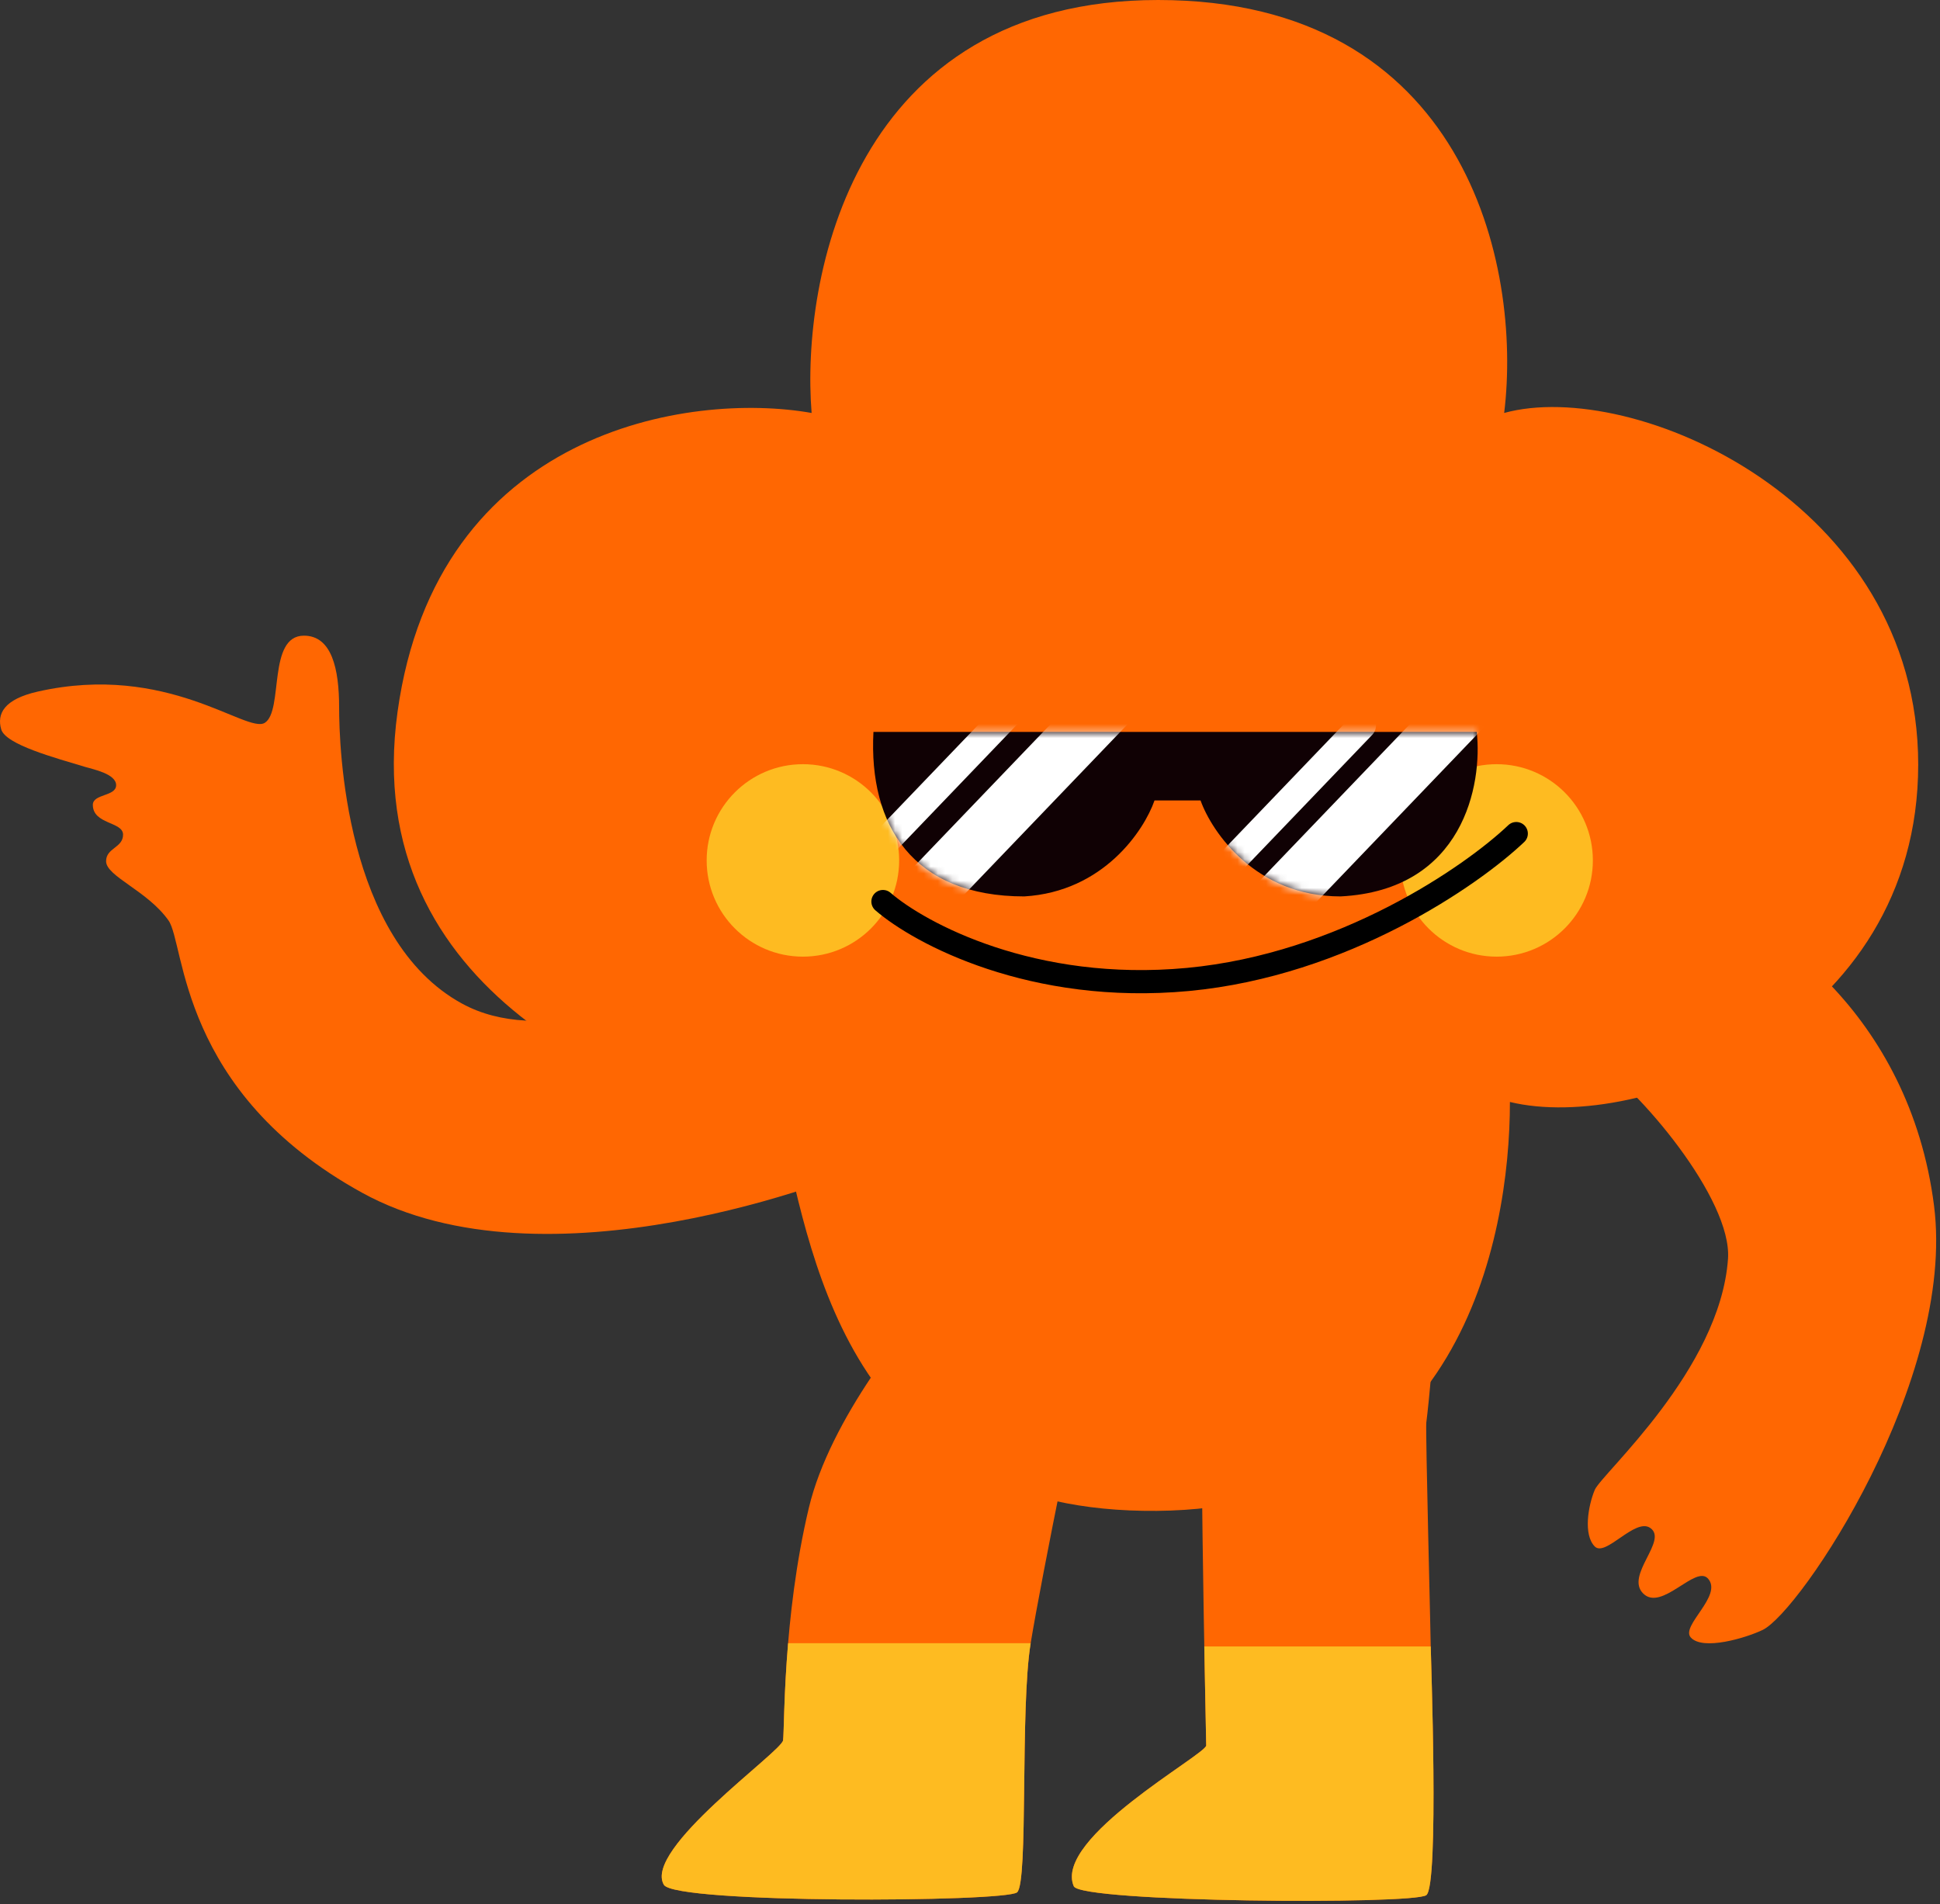 <?xml version="1.0" encoding="utf-8"?>
<svg xmlns="http://www.w3.org/2000/svg" fill="none" height="100%" overflow="visible" preserveAspectRatio="none" style="display: block;" viewBox="0 0 272 267" width="100%">
<rect x="0" y="0" width="272" height="267" fill="#333333" stroke="none"/>
<g id="Group 452">
<g id="Group 449">
<path d="M113.414 211.414C116.364 199.062 127.395 185.374 132.541 180.074C139.454 180.074 154.996 181.345 153.742 185.604C151.889 191.894 146.006 221.311 144.506 230.425C143 239.58 144.215 263.978 142.602 265.36C140.989 266.743 94.641 266.982 93.076 264.299C90.163 259.306 109.561 245.66 109.791 244.047C110.022 242.433 109.727 226.853 113.414 211.414Z" fill="#FF6702" id="Vector 277"/>
<path d="M93.076 264.299C90.163 259.306 109.56 245.66 109.791 244.047C109.922 243.133 109.884 237.738 110.497 230.425H144.506C143 239.58 144.215 263.978 142.602 265.36C140.989 266.743 94.641 266.982 93.076 264.299Z" fill="#FEBB21" id="Vector 279"/>
</g>
<g id="Group 450">
<path d="M168.925 185.743C170.022 183.236 176.167 168.013 189.011 173.182C192.666 175.062 200.133 179.479 200.759 182.111C201.542 185.4 200.274 197.21 199.976 199.497C199.847 200.492 200.598 229.628 200.598 230.881C200.598 232.134 201.803 264.404 199.976 265.755C198.148 267.107 151.519 266.78 150.549 264.504C147.668 257.744 169.118 246.019 169.118 244.766C169.118 243.513 167.829 188.249 168.925 185.743Z" fill="#FF6702" id="Vector 278"/>
<path d="M150.549 264.504C147.668 257.743 169.118 246.019 169.118 244.766C169.118 244.372 168.991 238.636 168.85 230.88H200.598C200.598 232.133 201.804 264.404 199.976 265.755C198.148 267.107 151.519 266.779 150.549 264.504Z" fill="#FEBB21" id="Vector 280"/>
</g>
<g id="Group 451">
<path d="M55.739 99.817C50.261 139.261 89.225 154.692 109.617 158.344C114.049 177.93 119.817 212.232 162.183 211.867C204.548 211.502 211.7 173.937 211.7 154.528C230.013 158.962 268.944 144.068 268.944 107.214C268.944 70.359 228.96 52.94 210.894 57.909C213.439 37.118 205.359 0 162.38 7.62939e-05C119.624 4.79001e-06 112.272 39.039 113.793 57.909C96.598 54.865 61.217 60.373 55.739 99.817Z" fill="#FF6702" id="Vector 267"/>
<circle cx="112.573" cy="120.655" fill="#FEBB21" id="Ellipse 336" r="13.494"/>
<circle cx="209.835" cy="120.655" fill="#FEBB21" id="Ellipse 337" r="13.494"/>
<path d="M207.047 102.635H122.462C121.772 115.774 128.01 125.703 143.609 125.703C154.703 125.044 160.406 116.458 161.871 112.247H168.325C169.927 116.732 176.097 125.703 187.96 125.703C205.207 124.825 207.871 109.958 207.047 102.635Z" fill="#100104" id="Vector 269"/>
<g id="Group 448">
<mask height="24" id="mask0_0_1780" maskUnits="userSpaceOnUse" style="mask-type:alpha" width="86" x="122" y="102">
<path d="M207.047 102.635H122.462C121.772 115.774 128.01 125.703 143.609 125.703C154.703 125.044 160.406 116.458 161.871 112.247H168.325C169.927 116.732 176.097 125.703 187.96 125.703C205.207 124.825 207.871 109.958 207.047 102.635Z" fill="#100104" id="Vector 274"/>
</mask>
<g mask="url(#mask0_0_1780)">
<path d="M122.792 119.435L141.69 99.731" id="Vector 270" stroke="white" stroke-linecap="round" stroke-width="3.9"/>
<path d="M127.517 127.811L155.863 98.255" id="Vector 271" stroke="white" stroke-linecap="round" stroke-width="7.8"/>
<path d="M172.076 121.416L190.974 101.712" id="Vector 272" stroke="white" stroke-linecap="round" stroke-width="3.9"/>
<path d="M176.801 128.947L205.147 99.391" id="Vector 273" stroke="white" stroke-linecap="round" stroke-width="7.8"/>
</g>
</g>
<path d="M123.795 126.422C128.986 130.916 144.808 139.392 166.565 137.347C188.322 135.302 206.314 122.858 212.59 116.892" id="Vector 268" stroke="black" stroke-linecap="round" stroke-width="3.25"/>
</g>
<path d="M64.768 140.727C75.826 146.774 90.83 139.752 99.766 139.017C106.358 140.814 119.691 144.038 121.418 146.012C123.577 148.479 127.734 160.444 122.8 162.912C117.866 165.379 76.5 181.431 50.75 167.245C24.999 153.059 25.988 132.406 23.62 129.066C20.656 124.884 14.875 122.895 14.875 120.766C14.875 118.886 17.254 118.894 17.254 117.044C17.254 115.194 13.018 115.627 13.018 112.86C13.018 111.301 16.283 111.703 16.283 110.104C16.283 108.505 13.018 107.872 11.922 107.538C7.788 106.281 0.782 104.426 0.166 102.267C-0.451 100.109 0.528 98.057 5.309 96.977C23.504 92.869 34.595 102.962 37.131 101.356C39.783 99.676 37.465 89.139 42.612 89.139C46.516 89.139 47.547 93.787 47.547 99.184C47.547 104.581 48.31 131.726 64.768 140.727Z" fill="#FF6702" id="Vector 275"/>
<path d="M222.944 148.196C219.659 144.963 219.839 136.995 222.944 131.376C225.226 127.247 226.524 123.309 235.946 125.403C247.723 128.02 267.754 142.247 271.163 169.066C274.264 193.461 252.423 226.031 247.125 228.569C244.815 229.675 238.737 231.515 237.05 229.612C235.602 227.979 241.595 223.752 239.474 221.365C237.722 219.393 232.989 226.026 230.391 223.46C227.792 220.894 233.921 216.019 231.377 214.261C229.247 212.789 225.115 218.379 223.6 216.864C221.976 215.24 222.654 211.162 223.6 208.914C224.547 206.666 241.181 192.081 242.277 176.526C242.866 168.164 229.783 152.632 222.944 148.196Z" fill="#FF6702" id="Vector 276"/>
</g>
</svg>